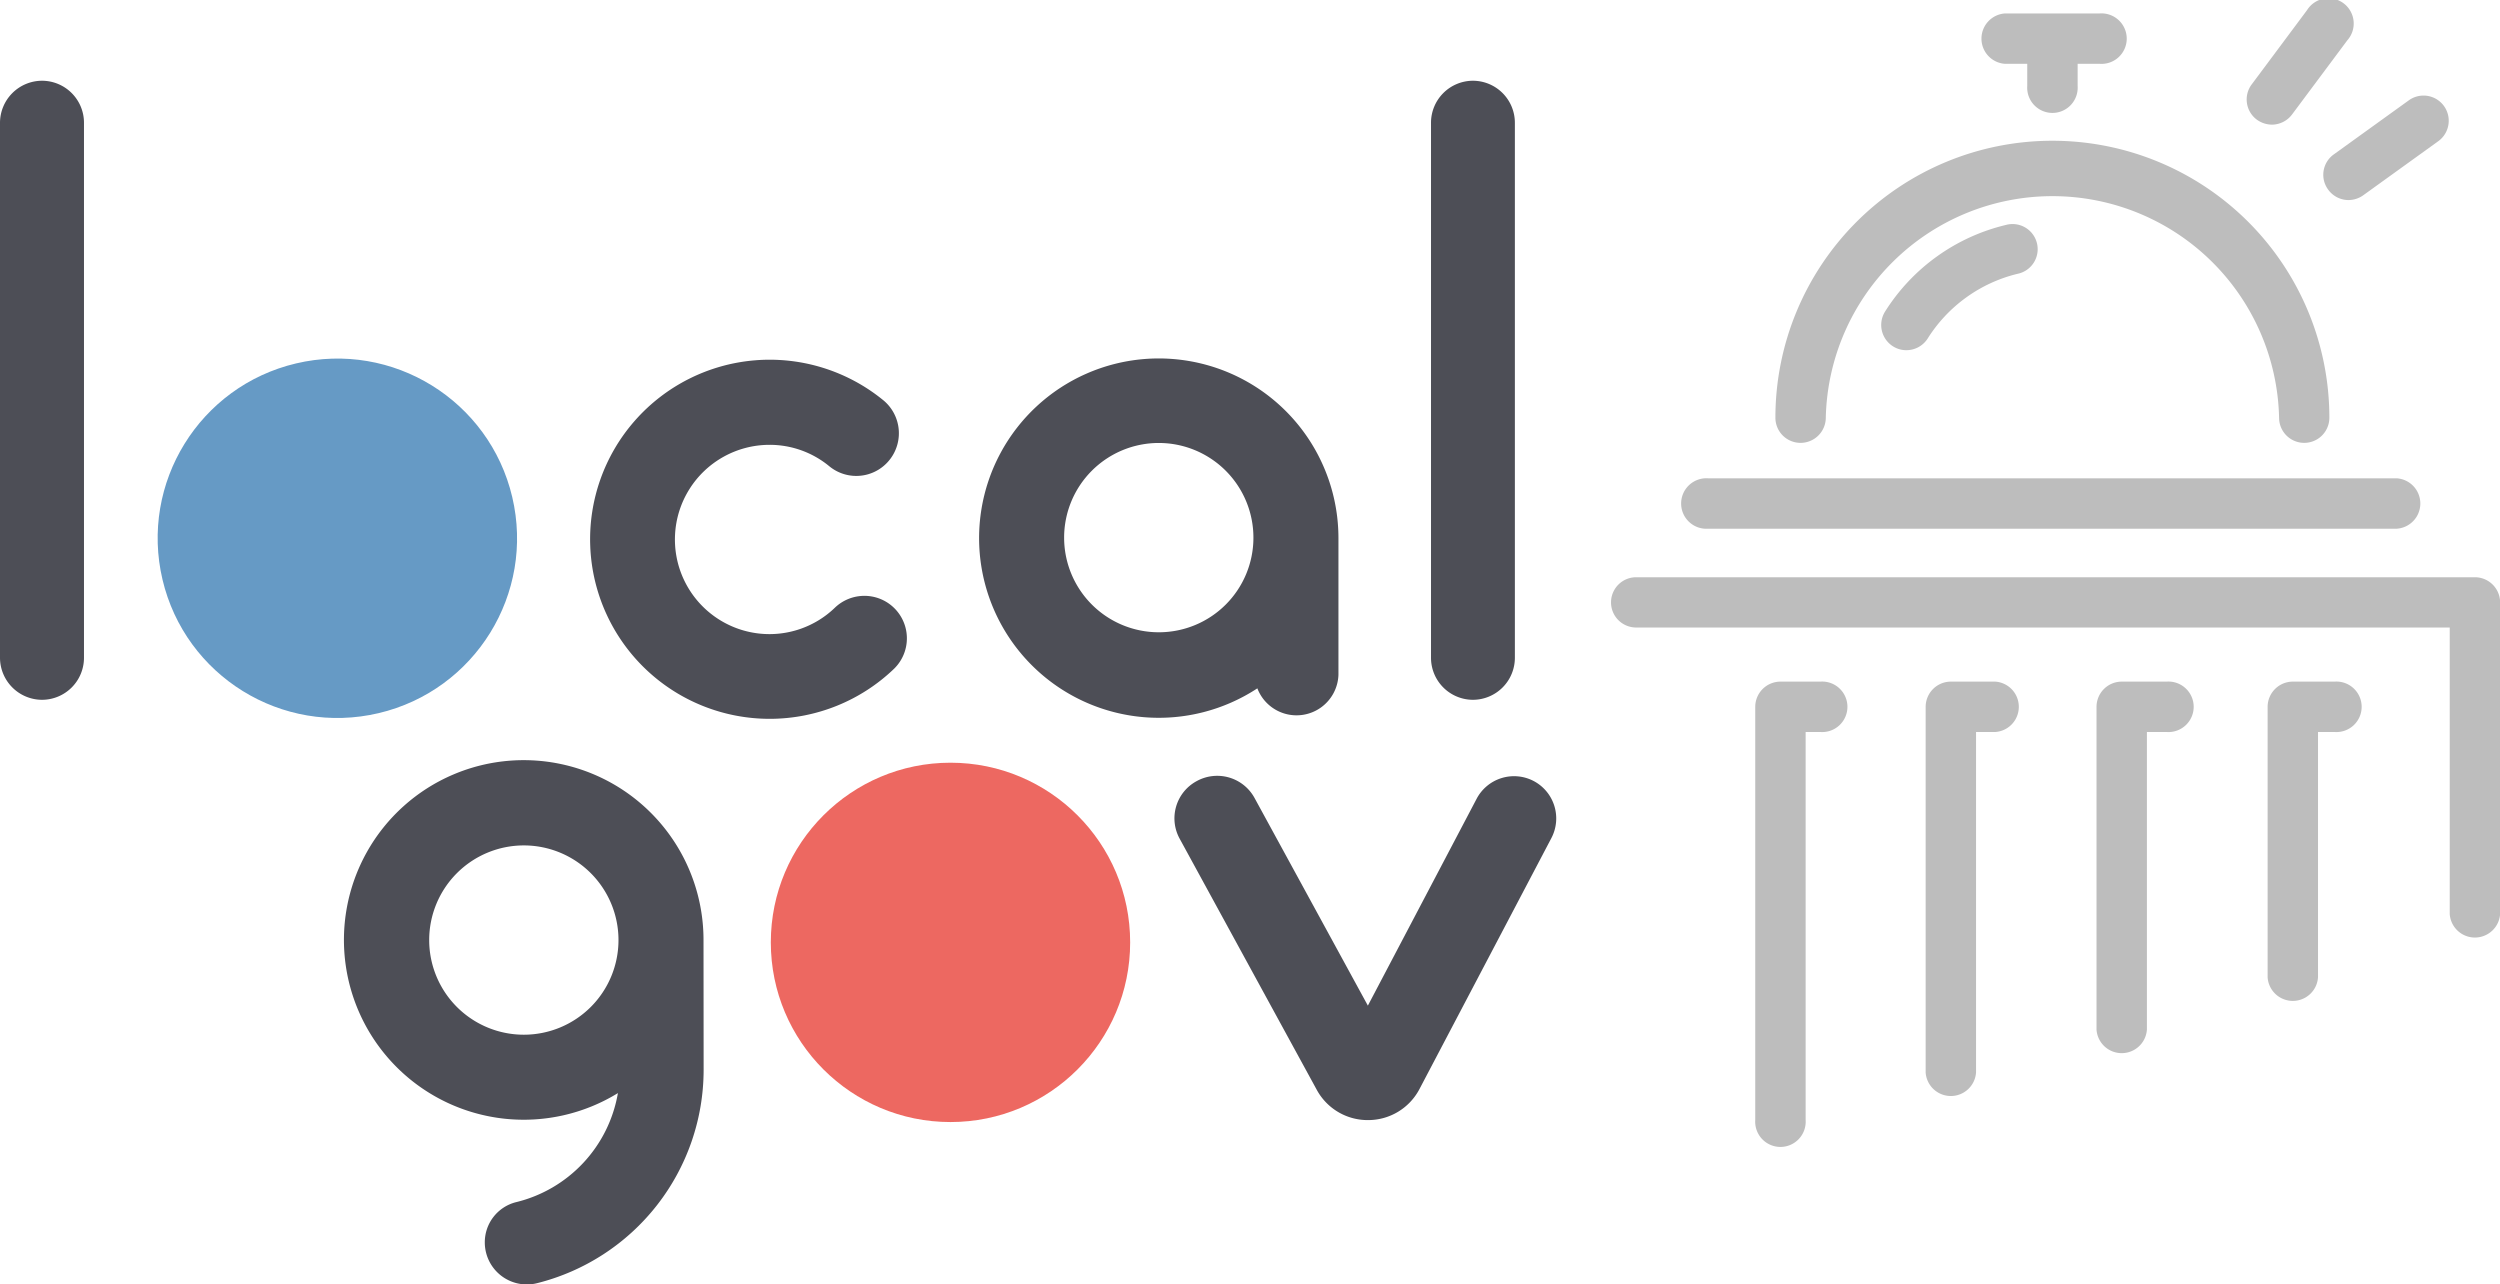 <svg id="Layer_1" data-name="Layer 1" xmlns="http://www.w3.org/2000/svg" viewBox="0 0 215.81 110.88"><defs><style>.cls-1{fill:#669ac5;}.cls-2{fill:#ed6861;}.cls-3{fill:#bdbdbd;}.cls-4{fill:#4d4e56;}</style></defs><title>Localgov-Logo_Web</title><circle class="cls-1" cx="30.98" cy="48.5" r="15.51" transform="translate(-12.17 6.38) rotate(-13.28)"/><circle class="cls-2" cx="82.05" cy="81.35" r="15.51"/><path class="cls-3" d="M215.49,51.86h-72.4a2.17,2.17,0,0,0,0,4.34h70.23V80.93a2.18,2.18,0,0,0,4.35,0V54A2.18,2.18,0,0,0,215.49,51.86Z" transform="translate(-1.85 -2.03)"/><path class="cls-3" d="M159,60.87h-3.46a2.18,2.18,0,0,0-2.17,2.18V98.71a2.18,2.18,0,1,0,4.35,0V65.22H159a2.18,2.18,0,1,0,0-4.35Z" transform="translate(-1.85 -2.03)"/><path class="cls-3" d="M174.09,60.87h-3.84a2.18,2.18,0,0,0-2.17,2.18V94.61a2.18,2.18,0,0,0,4.35,0V65.22h1.66a2.18,2.18,0,0,0,0-4.35Z" transform="translate(-1.85 -2.03)"/><path class="cls-3" d="M188.9,60.87H185a2.18,2.18,0,0,0-2.17,2.18V90.91a2.18,2.18,0,0,0,4.35,0V65.22h1.71a2.18,2.18,0,1,0,0-4.35Z" transform="translate(-1.85 -2.03)"/><path class="cls-3" d="M203.39,60.87h-3.62a2.18,2.18,0,0,0-2.17,2.18V86.4a2.18,2.18,0,0,0,4.35,0V65.22h1.44a2.18,2.18,0,1,0,0-4.35Z" transform="translate(-1.85 -2.03)"/><path class="cls-3" d="M157.28,40.26a2.18,2.18,0,0,0,2.18-2.17,19.57,19.57,0,0,1,39.13,0,2.17,2.17,0,0,0,4.34,0,23.91,23.91,0,0,0-47.82,0A2.17,2.17,0,0,0,157.28,40.26Z" transform="translate(-1.85 -2.03)"/><path class="cls-3" d="M174.93,7.54h1.92V9.45a2.18,2.18,0,1,0,4.35,0V7.54h1.91a2.18,2.18,0,1,0,0-4.35h-8.18a2.18,2.18,0,0,0,0,4.35Z" transform="translate(-1.85 -2.03)"/><path class="cls-3" d="M149.3,47.67h59.45a2.18,2.18,0,0,0,0-4.35H149.3a2.18,2.18,0,1,0,0,4.35Z" transform="translate(-1.85 -2.03)"/><path class="cls-3" d="M175,21.45a17,17,0,0,0-10.42,7.47,2.18,2.18,0,0,0,.67,3,2.14,2.14,0,0,0,1.16.34,2.18,2.18,0,0,0,1.84-1A12.71,12.71,0,0,1,176,25.67a2.17,2.17,0,1,0-1-4.22Z" transform="translate(-1.85 -2.03)"/><path class="cls-3" d="M196.67,12.36a2.24,2.24,0,0,0,1.33.43,2.19,2.19,0,0,0,1.71-.88l4.77-6.4A2.18,2.18,0,1,0,201,2.91l-4.77,6.4A2.17,2.17,0,0,0,196.67,12.36Z" transform="translate(-1.85 -2.03)"/><path class="cls-3" d="M202.82,18.39a2.17,2.17,0,0,0,1.79.91,2.21,2.21,0,0,0,1.24-.41l6.48-4.67a2.17,2.17,0,0,0-2.54-3.53l-6.48,4.67A2.16,2.16,0,0,0,202.82,18.39Z" transform="translate(-1.85 -2.03)"/><path class="cls-4" d="M5.48,62.44h0A3.63,3.63,0,0,0,9.1,58.81V12.67A3.63,3.63,0,0,0,5.48,9h0a3.64,3.64,0,0,0-3.63,3.63V58.81A3.64,3.64,0,0,0,5.48,62.44Z" transform="translate(-1.85 -2.03)"/><path class="cls-4" d="M124.38,96.05l11.39-21.67a3.65,3.65,0,0,0-1.53-4.93h0A3.65,3.65,0,0,0,129.31,71l-9.38,17.84-9.78-17.92a3.67,3.67,0,0,0-5-1.46h0a3.65,3.65,0,0,0-1.45,5l11.82,21.65A5,5,0,0,0,120,98.72h0A5,5,0,0,0,124.38,96.05Z" transform="translate(-1.85 -2.03)"/><path class="cls-4" d="M73.92,54.49a8.13,8.13,0,0,1-6.54,2.23,8.17,8.17,0,0,1,.89-16.29,8.08,8.08,0,0,1,5.17,1.85,3.67,3.67,0,0,0,4.3.26h0a3.69,3.69,0,0,0,.31-6,15.5,15.5,0,1,0,1,23.2,3.67,3.67,0,0,0-.83-5.83h0A3.68,3.68,0,0,0,73.92,54.49Z" transform="translate(-1.85 -2.03)"/><path class="cls-4" d="M117.39,48.45a15.51,15.51,0,1,0-7,13,3.62,3.62,0,0,0,7-1.16V49h0C117.39,48.83,117.39,48.64,117.39,48.45Zm-15.5,8.16a8.17,8.17,0,1,1,8.16-8.16A8.16,8.16,0,0,1,101.89,56.61Z" transform="translate(-1.85 -2.03)"/><path class="cls-4" d="M129,62.44h0a3.63,3.63,0,0,0,3.62-3.63V12.67A3.63,3.63,0,0,0,129,9h0a3.63,3.63,0,0,0-3.62,3.63V58.81A3.63,3.63,0,0,0,129,62.44Z" transform="translate(-1.85 -2.03)"/><path class="cls-4" d="M62.58,83.18a15.52,15.52,0,1,0-7.39,13.21,11.73,11.73,0,0,1-8.81,9.42,3.57,3.57,0,0,0-2.68,3.52,3.63,3.63,0,0,0,4.51,3.47A19,19,0,0,0,62.59,94.41ZM47.07,91.35a8.17,8.17,0,1,1,8.17-8.17A8.17,8.17,0,0,1,47.07,91.35Z" transform="translate(-1.85 -2.03)"/></svg>